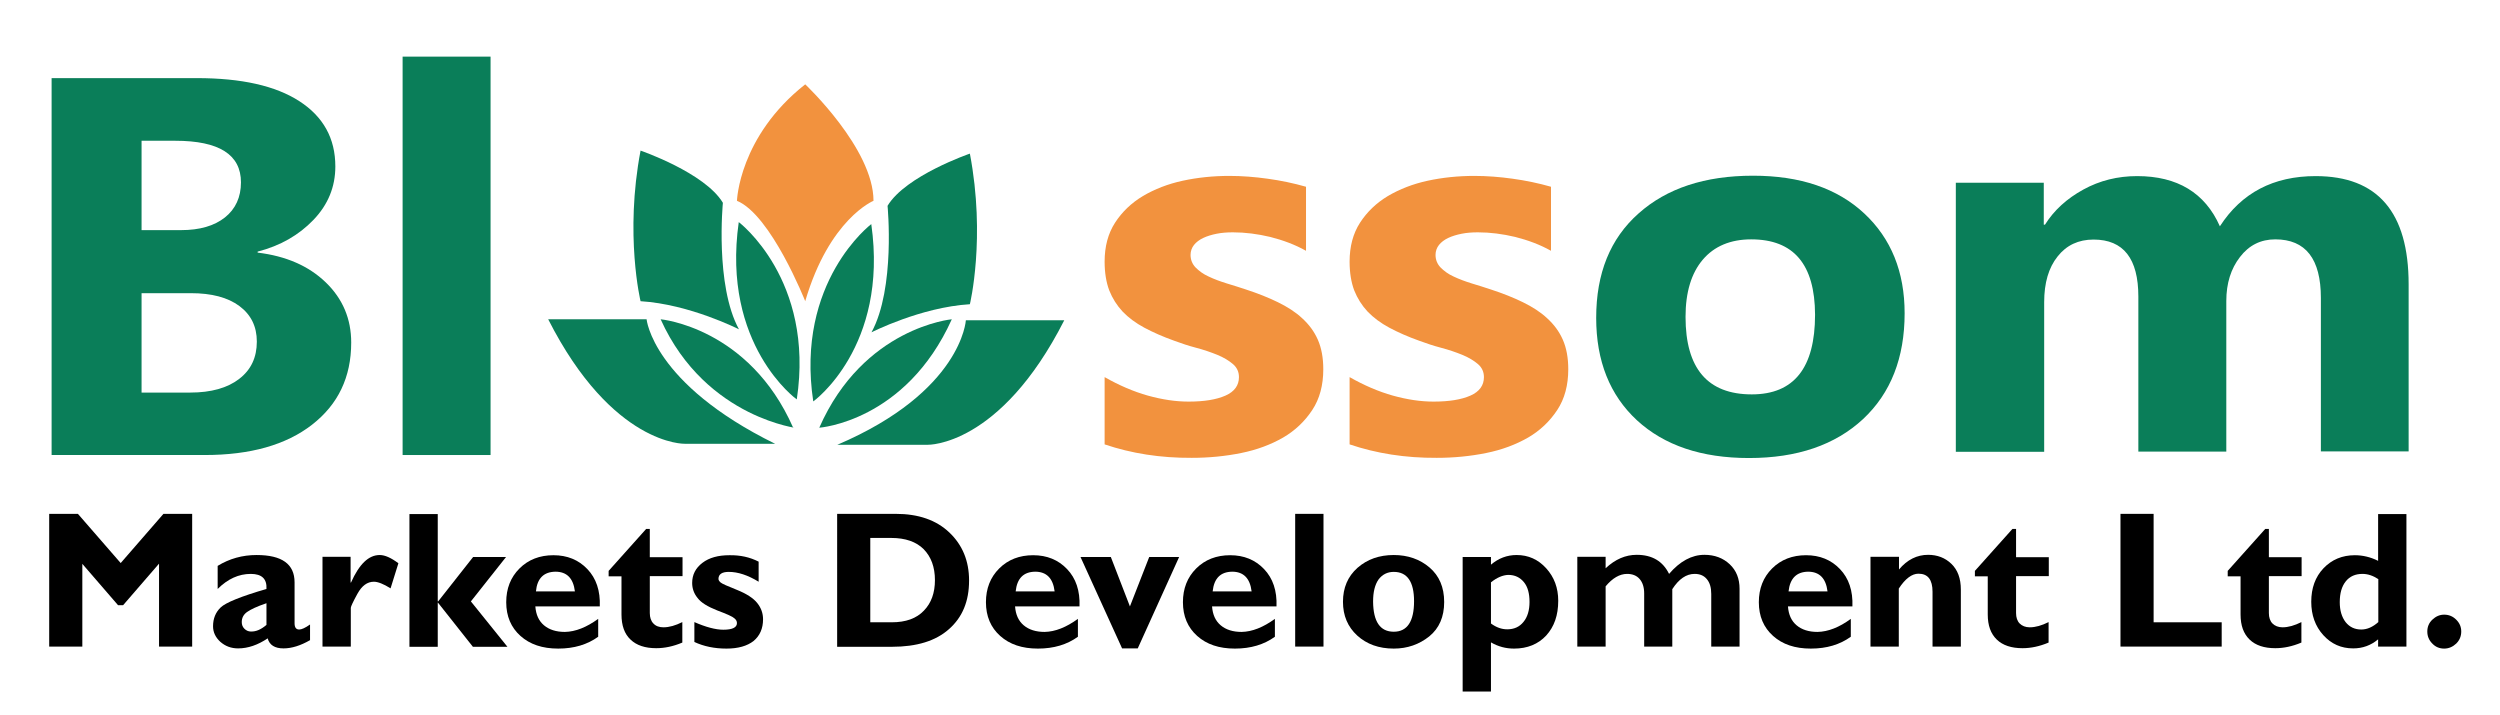<?xml version="1.0" encoding="utf-8"?>
<!-- Generator: Adobe Illustrator 22.0.1, SVG Export Plug-In . SVG Version: 6.00 Build 0)  -->
<svg version="1.1" id="Layer_1" xmlns="http://www.w3.org/2000/svg" xmlns:xlink="http://www.w3.org/1999/xlink" x="0px" y="0px"
	 viewBox="0 0 1245 356" style="enable-background:new 0 0 1245 356;" xml:space="preserve">
<style type="text/css">
	.st0{fill:#0A7E59;}
	.st1{fill:#F2923E;}
</style>
<path class="st0" d="M319,150c0,0-8-33,0-75c0,0,32,11,41,26c0,0-4,41,8,63C368,164,343.5,151.5,319,150z"/>
<path class="st0" d="M273,159h49c0,0,3,32,64,62h-45C341,221,305,222,273,159z"/>
<path class="st0" d="M483,151.5c0,0,8-33,0-75c0,0-32,11-41,26c0,0,4,41-8,63C434,165.5,458.5,153,483,151.5z"/>
<path class="st0" d="M530,159.5h-49c0,0-2,35.5-64,62h45C462,221.5,498,222.5,530,159.5z"/>
<path class="st0" d="M329,159c0,0,44,4,66,54C400.5,213.3,351.8,209.6,329,159z"/>
<path class="st0" d="M474,159c0,0-44,4-66,54C408,213,451,210,474,159z"/>
<path class="st0" d="M433.9,111.6c0,0-37.9,28.6-28.9,88.3C405,200,442.6,172.8,433.9,111.6z"/>
<path class="st0" d="M367.9,110.6c0,0,37.9,28.6,28.9,88.3C396.8,199,359.2,171.8,367.9,110.6z"/>
<path class="st1" d="M367,100c0,0,1-32,34-58c0,0,34,32,34,58c0,0-22,9-34,50C401,150,384,107,367,100z"/>
<g>
	<path class="st0" d="M25.7,226.6V38.9h72.3c22.2,0,39.2,3.8,51.1,11.5c11.9,7.7,17.9,18.5,17.9,32.5c0,10.1-3.6,19-10.9,26.6
		c-7.3,7.6-16.5,12.9-27.8,15.8v0.5c14.1,1.7,25.4,6.6,33.9,14.8c8.5,8.2,12.7,18.2,12.7,30c0,17.2-6.5,30.8-19.5,40.9
		c-13,10.1-30.8,15.1-53.4,15.1H25.7z M70.5,70.1v44.5h19.7c9.2,0,16.5-2.1,21.8-6.3c5.3-4.2,8-10.1,8-17.5
		c0-13.8-10.9-20.7-32.7-20.7H70.5z M70.5,146v49.5h24.3c10.3,0,18.5-2.3,24.3-6.8c5.9-4.5,8.8-10.7,8.8-18.6
		c0-7.5-2.9-13.4-8.7-17.7c-5.8-4.3-13.8-6.4-24.2-6.4H70.5z"/>
	<path class="st0" d="M244.3,226.6h-43.8V28.2h43.8V226.6z"/>
</g>
<g>
	<path class="st1" d="M550.1,221.3v-33.5c7.2,4.1,14.4,7.2,21.5,9.2c7.2,2,13.9,3,20.3,3c7.8,0,13.9-1,18.4-3c4.5-2,6.7-5.1,6.7-9.2
		c0-2.6-1-4.8-3-6.5c-2-1.7-4.6-3.3-7.8-4.6c-3.2-1.3-6.7-2.5-10.5-3.5c-3.8-1-7.4-2.2-10.9-3.5c-5.6-2-10.6-4.2-14.9-6.5
		c-4.3-2.3-7.9-5-10.8-8c-2.9-3.1-5.1-6.6-6.7-10.6c-1.5-4-2.3-8.8-2.3-14.3c0-7.5,1.7-14,5.2-19.4c3.5-5.4,8.1-9.8,13.9-13.3
		c5.8-3.4,12.4-6,19.8-7.6c7.4-1.6,15.2-2.4,23.2-2.4c6.3,0,12.7,0.5,19.1,1.4c6.5,0.9,12.8,2.2,19.1,4v31.9
		c-5.5-3.1-11.5-5.3-17.8-6.9c-6.3-1.5-12.5-2.3-18.6-2.3c-2.9,0-5.6,0.2-8.1,0.7c-2.5,0.5-4.8,1.2-6.7,2.1s-3.5,2.1-4.6,3.5
		s-1.7,3.1-1.7,4.9c0,2.4,0.8,4.5,2.5,6.3c1.7,1.7,3.8,3.3,6.5,4.5c2.7,1.3,5.7,2.4,8.9,3.4c3.3,1,6.5,2,9.8,3.1
		c5.8,1.9,11.1,4,15.8,6.3c4.7,2.3,8.8,4.9,12.1,8c3.4,3.1,6,6.6,7.8,10.7c1.8,4.1,2.7,9,2.7,14.7c0,7.9-1.8,14.7-5.5,20.3
		c-3.7,5.6-8.5,10.2-14.5,13.7c-6.1,3.5-13,6.1-20.9,7.7s-16.1,2.4-24.6,2.4C577.8,228.1,563.4,225.8,550.1,221.3z"/>
	<path class="st1" d="M672.1,221.3v-33.5c7.2,4.1,14.4,7.2,21.5,9.2c7.2,2,13.9,3,20.3,3c7.8,0,13.9-1,18.4-3c4.5-2,6.7-5.1,6.7-9.2
		c0-2.6-1-4.8-3-6.5c-2-1.7-4.6-3.3-7.8-4.6c-3.2-1.3-6.7-2.5-10.5-3.5c-3.8-1-7.4-2.2-10.9-3.5c-5.6-2-10.6-4.2-14.9-6.5
		c-4.3-2.3-7.9-5-10.8-8c-2.9-3.1-5.1-6.6-6.7-10.6c-1.5-4-2.3-8.8-2.3-14.3c0-7.5,1.7-14,5.2-19.4c3.5-5.4,8.1-9.8,13.9-13.3
		c5.8-3.4,12.4-6,19.8-7.6c7.4-1.6,15.2-2.4,23.2-2.4c6.3,0,12.7,0.5,19.1,1.4c6.5,0.9,12.8,2.2,19.1,4v31.9
		c-5.5-3.1-11.5-5.3-17.8-6.9c-6.3-1.5-12.5-2.3-18.6-2.3c-2.9,0-5.6,0.2-8.1,0.7c-2.5,0.5-4.8,1.2-6.7,2.1
		c-1.9,0.9-3.5,2.1-4.6,3.5s-1.7,3.1-1.7,4.9c0,2.4,0.8,4.5,2.5,6.3c1.7,1.7,3.8,3.3,6.5,4.5c2.7,1.3,5.7,2.4,8.9,3.4
		c3.3,1,6.5,2,9.8,3.1c5.8,1.9,11.1,4,15.8,6.3c4.7,2.3,8.8,4.9,12.1,8c3.4,3.1,6,6.6,7.8,10.7c1.8,4.1,2.7,9,2.7,14.7
		c0,7.9-1.8,14.7-5.5,20.3c-3.7,5.6-8.5,10.2-14.5,13.7c-6.1,3.5-13,6.1-20.9,7.7c-7.9,1.6-16.1,2.4-24.6,2.4
		C699.8,228.1,685.4,225.8,672.1,221.3z"/>
	<path class="st0" d="M871,228.1c-23.7,0-42.2-6.3-55.8-18.8c-13.5-12.5-20.3-29.5-20.3-51c0-22.2,7-39.5,21.1-52
		c14-12.5,33-18.8,57-18.8c23.6,0,42,6.3,55.4,18.8c13.4,12.5,20.1,29.1,20.1,49.7c0,22.2-6.9,39.8-20.7,52.7
		C913.9,221.6,895,228.1,871,228.1z M872.1,119.2c-10.3,0-18.4,3.4-24.1,10.1c-5.7,6.7-8.6,16.2-8.6,28.5c0,25.7,11,38.6,33,38.6
		c21,0,31.5-13.2,31.5-39.7C903.8,131.7,893.3,119.2,872.1,119.2z"/>
	<path class="st0" d="M1199.4,224.8h-43.6v-76.4c0-19.5-7.6-29.2-22.7-29.2c-7.2,0-13.1,2.9-17.6,8.8c-4.5,5.8-6.8,13.1-6.8,21.9v75
		h-43.8v-77.2c0-18.9-7.4-28.4-22.3-28.4c-7.5,0-13.5,2.8-17.9,8.4c-4.5,5.6-6.7,13.2-6.7,22.8v74.5H974v-134h43.8v20.9h0.6
		c4.5-7.2,10.9-13,19.1-17.5c8.2-4.5,17.1-6.7,26.8-6.7c20,0,33.8,8.3,41.2,25c10.8-16.7,26.7-25,47.7-25c30.9,0,46.3,18,46.3,53.9
		V224.8z"/>
</g>
<g>
	<path d="M60.1,280.4l21.3-24.5h14.3V322H79.2v-41.3l-17.9,20.7h-2.5L41,280.8V322H24.5v-66.1h14.3L60.1,280.4z"/>
	<path d="M154.4,311v7.8c-4.7,2.7-9.1,4.1-13.2,4.1c-4.4,0-7-1.7-7.9-5c-4.9,3.3-9.8,5-14.7,5c-3.5,0-6.4-1.1-8.9-3.3
		c-2.4-2.2-3.6-4.8-3.6-7.7c0-3.9,1.3-7,3.8-9.4c2.5-2.4,10.1-5.5,22.8-9.2c0.3-5-2.3-7.5-7.8-7.5c-6,0-11.5,2.5-16.5,7.5v-11.5
		c5.9-3.6,12.3-5.4,19.4-5.4c12.6,0,18.9,4.5,18.9,13.6v20.4c0,2.1,0.8,3.1,2.3,3.1C150.2,313.5,152,312.7,154.4,311z M132.7,311.2
		v-10.8c-4.7,1.6-7.9,3.1-9.7,4.4c-1.8,1.3-2.6,3-2.6,5c0,1.3,0.4,2.4,1.3,3.3c0.9,0.9,2,1.4,3.2,1.4
		C127.6,314.6,130.1,313.4,132.7,311.2z"/>
	<path d="M174.6,277.3v12.8h0.2c4.1-9.2,8.8-13.7,14.3-13.7c2.6,0,5.7,1.4,9.3,4.1l-3.9,12.5c-3.5-2.2-6.3-3.3-8.3-3.3
		c-3.3,0-6,2-8.2,6c-2.2,4-3.3,6.4-3.3,7V322h-14.1v-44.7H174.6z"/>
	<path d="M218,255.9v43.6h0.2l17.4-22.1H252l-17.5,22.1l18.2,22.6h-17.2l-17.4-22H218v22h-14.1v-66.1H218z"/>
	<path d="M297.9,308.2v8.9c-5.4,3.9-12,5.9-19.9,5.9c-7.9,0-14.1-2.1-18.8-6.3c-4.7-4.2-7.1-9.8-7.1-16.8c0-6.8,2.2-12.4,6.6-16.8
		c4.4-4.4,10.1-6.6,16.9-6.6c6.9,0,12.5,2.3,16.9,6.9c4.4,4.6,6.5,10.8,6.2,18.6h-32.1c0.3,4.1,1.7,7.2,4.3,9.4
		c2.6,2.2,6.1,3.3,10.4,3.3C286.6,314.6,292.1,312.4,297.9,308.2z M266.9,294.5h19.4c-0.8-6.5-4-9.8-9.7-9.8
		C270.8,284.8,267.5,288,266.9,294.5z"/>
	<path d="M339.9,277.3v9.6h-16.3v18.4c0,2.2,0.6,4,1.8,5.2c1.2,1.3,2.9,1.9,5,1.9c2.9,0,6-0.9,9.4-2.6v10.2c-4.5,1.9-8.8,2.8-13,2.8
		c-5.5,0-9.8-1.4-12.8-4.3c-3-2.8-4.5-7-4.5-12.5V287h-6.4v-2.7l18.7-20.9h1.8v14.1H339.9z"/>
	<path d="M377.8,279.7v10c-5.4-3.3-10.3-4.9-14.9-4.9c-3.4,0-5.1,1.2-5.1,3.5c0,0.6,0.4,1.2,1.1,1.8c0.7,0.6,3.4,1.8,8.2,3.7
		c4.7,1.9,8.1,4.1,10,6.5c2,2.5,2.9,5.2,2.9,8.1c0,4.6-1.6,8.2-4.7,10.8c-3.2,2.5-7.7,3.8-13.5,3.8c-6,0-11.3-1.1-16-3.3v-9.9
		c5.7,2.5,10.6,3.8,14.4,3.8c4.5,0,6.8-1.1,6.8-3.3c0-0.9-0.4-1.7-1.3-2.4c-0.8-0.8-3.7-2.1-8.5-3.9c-4.8-1.9-8.1-3.9-9.8-6.2
		c-1.8-2.2-2.7-4.7-2.7-7.5c0-4.1,1.7-7.4,5.1-10c3.4-2.6,7.9-3.8,13.4-3.8C368.7,276.4,373.5,277.5,377.8,279.7z"/>
	<path d="M416.9,255.9h29.2c11.3,0,20.2,3.1,26.7,9.3c6.5,6.2,9.8,14.1,9.8,23.9c0,10.3-3.3,18.3-10,24.2
		c-6.6,5.9-16.1,8.8-28.4,8.8h-27.3V255.9z M433.4,268v41.9h10.7c7,0,12.3-1.9,16-5.8c3.7-3.8,5.5-8.9,5.5-15.2
		c0-6.5-1.9-11.6-5.6-15.4c-3.7-3.7-9.1-5.6-16.1-5.6H433.4z"/>
	<path d="M536.8,308.2v8.9c-5.4,3.9-12,5.9-19.9,5.9c-7.9,0-14.1-2.1-18.8-6.3c-4.7-4.2-7.1-9.8-7.1-16.8c0-6.8,2.2-12.4,6.6-16.8
		c4.4-4.4,10.1-6.6,16.9-6.6c6.9,0,12.5,2.3,16.9,6.9c4.4,4.6,6.5,10.8,6.2,18.6h-32.1c0.3,4.1,1.7,7.2,4.3,9.4
		c2.6,2.2,6.1,3.3,10.4,3.3C525.5,314.6,531,312.4,536.8,308.2z M505.8,294.5h19.4c-0.8-6.5-4-9.8-9.7-9.8
		C509.7,284.8,506.5,288,505.8,294.5z"/>
	<path d="M558.8,322.9l-20.7-45.5h15.1l9.5,24.6l9.6-24.6h14.9l-20.6,45.5H558.8z"/>
	<path d="M634.9,308.2v8.9c-5.4,3.9-12,5.9-19.9,5.9c-7.9,0-14.1-2.1-18.8-6.3c-4.7-4.2-7.1-9.8-7.1-16.8c0-6.8,2.2-12.4,6.6-16.8
		c4.4-4.4,10.1-6.6,16.9-6.6c6.9,0,12.5,2.3,16.9,6.9c4.4,4.6,6.5,10.8,6.2,18.6h-32.1c0.3,4.1,1.7,7.2,4.3,9.4
		c2.6,2.2,6.1,3.3,10.4,3.3C623.6,314.6,629.1,312.4,634.9,308.2z M603.9,294.5h19.4c-0.8-6.5-4-9.8-9.7-9.8
		C607.8,284.8,604.6,288,603.9,294.5z"/>
	<path d="M659.1,255.9V322h-14.1v-66.1H659.1z"/>
	<path d="M694.1,276.4c7,0,13,2.1,17.8,6.2s7.3,9.8,7.3,17.2c0,7.4-2.5,13.1-7.4,17.1c-5,4-10.9,6.1-17.7,6.1
		c-7.4,0-13.5-2.2-18.2-6.5c-4.7-4.3-7.1-9.9-7.1-16.8c0-7,2.4-12.6,7.2-16.9C680.9,278.5,686.9,276.4,694.1,276.4z M694.1,314.6
		c6.7,0,10.1-5.1,10.1-15.2c0-9.7-3.4-14.6-10.1-14.6c-3.2,0-5.7,1.3-7.6,3.8c-1.8,2.6-2.7,6.2-2.7,11
		C683.9,309.6,687.3,314.6,694.1,314.6z"/>
	<path d="M742.5,277.3v3.9c3.8-3.2,8-4.8,12.8-4.8c5.8,0,10.7,2.2,14.7,6.6c4,4.4,6,9.8,6,16.2c0,7.2-2,12.9-6,17.3
		c-4,4.3-9.4,6.5-16,6.5c-4.1,0-7.9-1-11.5-3.1v24.5h-14.1v-67H742.5z M742.5,290v20.5c2.7,2,5.4,2.9,8.1,2.9c3.4,0,6.1-1.2,8.1-3.7
		c2-2.4,3-5.8,3-9.9c0-4.3-0.9-7.6-2.8-9.9s-4.4-3.6-7.8-3.6C748.4,286.4,745.5,287.6,742.5,290z"/>
	<path d="M799.6,277.3v5.7c4.8-4.5,9.9-6.7,15.5-6.7c7.7,0,13,3.2,16.1,9.5c5.4-6.3,11.3-9.5,17.6-9.5c5.1,0,9.3,1.6,12.6,4.7
		c3.3,3.1,4.9,7.2,4.9,12.2V322h-14.1v-26.2c0-3.2-0.7-5.6-2.2-7.4c-1.5-1.8-3.5-2.6-6.1-2.6c-4.1,0-7.8,2.5-11.1,7.6V322h-14v-26.5
		c0-3.1-0.8-5.5-2.3-7.2s-3.6-2.5-6.2-2.5c-3.7,0-7.3,2.1-10.7,6.2v30h-14.1v-44.7H799.6z"/>
	<path d="M921.7,308.2v8.9c-5.4,3.9-12,5.9-19.9,5.9c-7.9,0-14.1-2.1-18.8-6.3c-4.7-4.2-7.1-9.8-7.1-16.8c0-6.8,2.2-12.4,6.6-16.8
		c4.4-4.4,10.1-6.6,16.9-6.6c6.9,0,12.5,2.3,16.9,6.9c4.4,4.6,6.5,10.8,6.2,18.6h-32.1c0.3,4.1,1.7,7.2,4.3,9.4
		c2.6,2.2,6.1,3.3,10.4,3.3C910.4,314.6,916,312.4,921.7,308.2z M890.7,294.5h19.4c-0.8-6.5-4-9.8-9.7-9.8
		C894.7,284.8,891.4,288,890.7,294.5z"/>
	<path d="M945.7,277.3v6.3c4.1-4.9,9-7.3,14.5-7.3c4.6,0,8.5,1.5,11.6,4.5c3.1,3,4.7,7.2,4.7,12.8V322h-14.1v-27.3c0-6-2.3-9-7-9
		c-3.3,0-6.6,2.5-9.8,7.4V322h-14.1v-44.7H945.7z"/>
	<path d="M1020.3,277.3v9.6H1004v18.4c0,2.2,0.6,4,1.8,5.2s2.9,1.9,5,1.9c2.9,0,6-0.9,9.4-2.6v10.2c-4.5,1.9-8.8,2.8-13,2.8
		c-5.5,0-9.8-1.4-12.8-4.3s-4.5-7-4.5-12.5V287h-6.4v-2.7l18.7-20.9h1.8v14.1H1020.3z"/>
	<path d="M1106.4,309.9V322H1056v-66.1h16.5v54H1106.4z"/>
	<path d="M1146.2,277.3v9.6h-16.3v18.4c0,2.2,0.6,4,1.8,5.2s2.9,1.9,5,1.9c2.9,0,6-0.9,9.4-2.6v10.2c-4.5,1.9-8.8,2.8-13,2.8
		c-5.5,0-9.8-1.4-12.8-4.3s-4.5-7-4.5-12.5V287h-6.4v-2.7l18.7-20.9h1.8v14.1H1146.2z"/>
	<path d="M1198.4,255.9V322h-14.1v-3.6c-3.6,3-7.7,4.5-12.4,4.5c-6,0-10.9-2.2-14.9-6.6s-6-10-6-16.6c0-6.8,2-12.4,6.1-16.7
		c4.1-4.3,9.3-6.5,15.6-6.5c3.9,0,7.8,0.9,11.6,2.8v-23.3H1198.4z M1184.4,309.8v-21.4c-2.6-1.7-5.2-2.6-7.9-2.6
		c-3.5,0-6.3,1.2-8.3,3.7c-2,2.5-3,5.9-3,10.4c0,4.1,1,7.4,2.9,9.9c2,2.5,4.6,3.7,7.8,3.7C1178.9,313.5,1181.7,312.2,1184.4,309.8z"
		/>
	<path d="M1208.8,314.5c0-2.3,0.8-4.3,2.5-5.9s3.6-2.5,5.9-2.5c2.3,0,4.3,0.8,6,2.5s2.5,3.6,2.5,5.9c0,2.3-0.8,4.3-2.5,6
		c-1.7,1.6-3.7,2.5-6,2.5c-2.3,0-4.3-0.8-5.9-2.5C1209.6,318.8,1208.8,316.8,1208.8,314.5z"/>
</g>
</svg>
